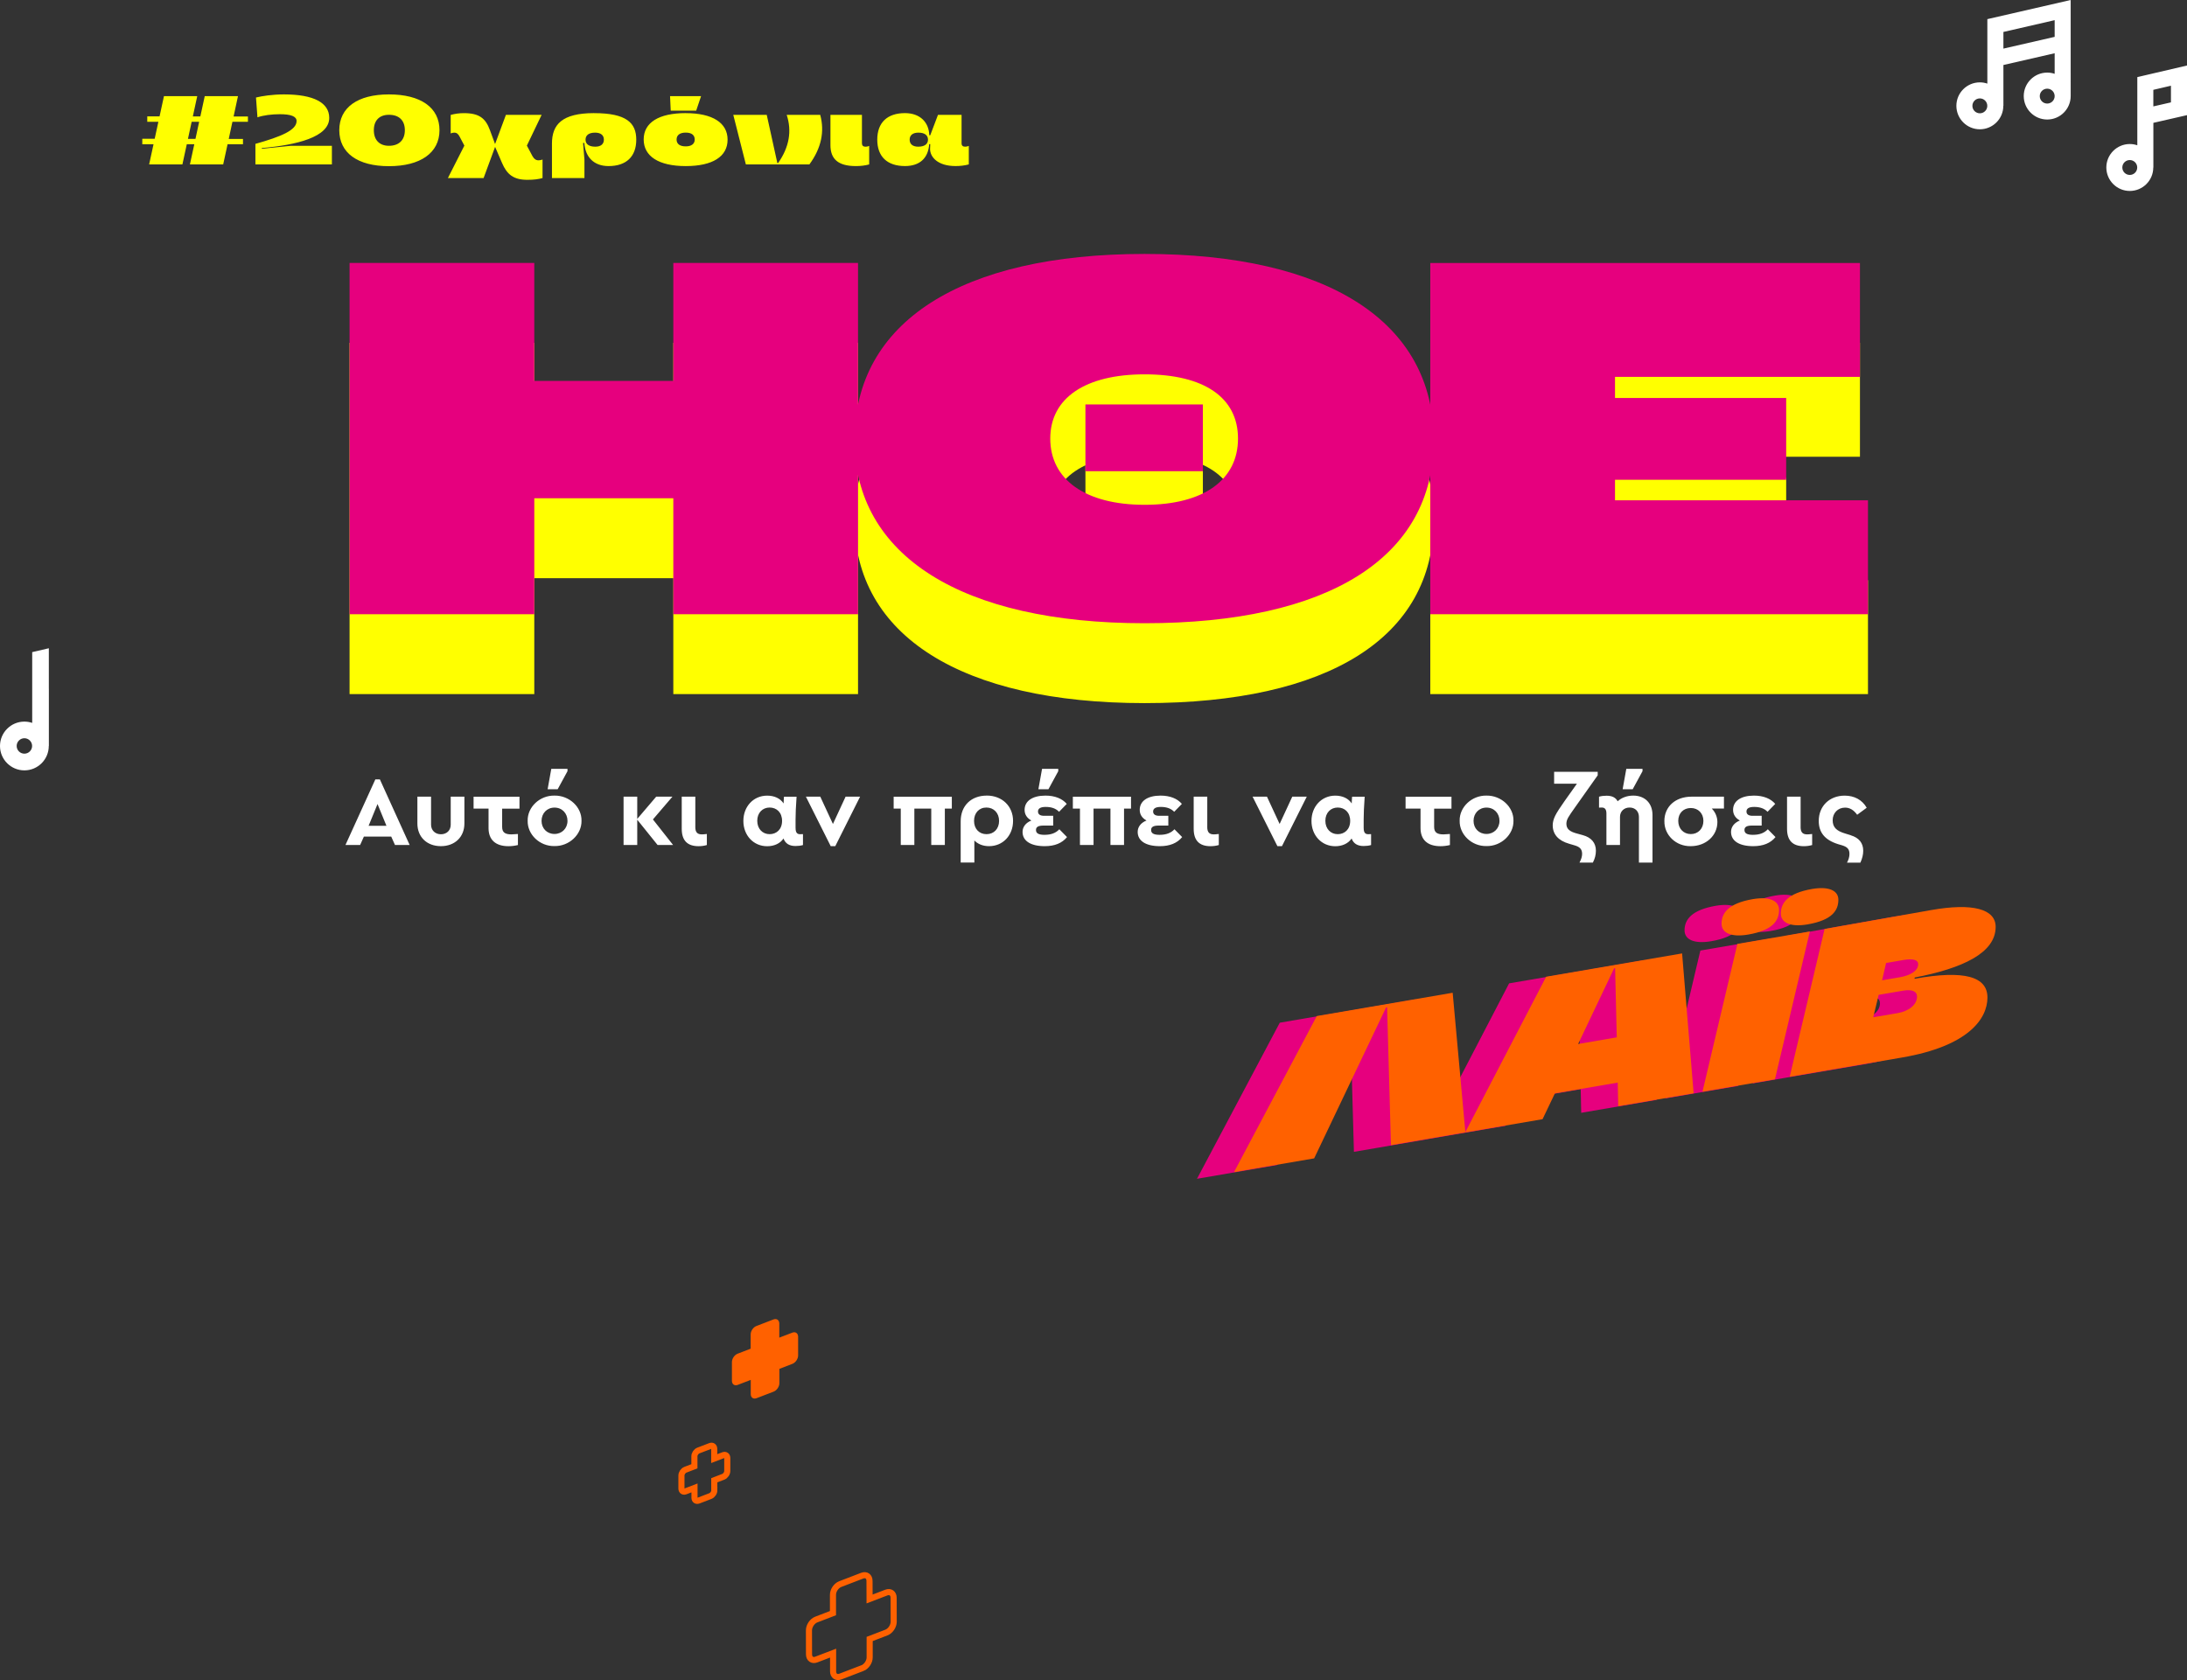 <?xml version="1.0" encoding="UTF-8"?>
<svg id="Layer_2" data-name="Layer 2" xmlns="http://www.w3.org/2000/svg" viewBox="0 0 716.53 550.61" class="img-fluid ithe-img">
  <rect x="0" y="0" width="716.53" height="550.61" fill="#333333" stroke="none"/>
  <g id="Layer_2-2" data-name="Layer 2">
    <path d="M255.35,453.32v-4.71s4.27-1.64,4.27-1.64c1.03-.4,1.87-1.63,1.87-2.76v-6.14c-.02-1.13-.86-1.72-1.89-1.33l-4.28,1.64v-4.64c-.02-1.13-.86-1.72-1.89-1.33l-5.62,2.16c-1.03.4-1.87,1.63-1.87,2.76v4.67s-4.27,1.64-4.27,1.64c-1.03.4-1.87,1.63-1.87,2.76v6.14c.02,1.13.86,1.72,1.89,1.33l4.28-1.64v4.67c.01,1.13.85,1.72,1.89,1.33l5.62-2.16c1.03-.4,1.87-1.63,1.87-2.76Z" style="fill: #ff6100;"/>
  </g>
  <g id="Layer_1-2" data-name="Layer 1">
    <path d="M16,225.72v-13.27l-5.45,1.27v23.19c-.8-.27-1.66-.42-2.56-.42-4.4,0-7.99,3.58-7.99,7.99s3.58,7.99,7.99,7.99,7.99-3.58,7.99-7.99h.03v-18.75h0ZM7.99,247c-1.4,0-2.53-1.14-2.53-2.53s1.14-2.53,2.53-2.53,2.53,1.14,2.53,2.53-1.14,2.53-2.53,2.53Z" style="fill: #fff;"/>
    <path d="M651.12,27.4c-.77-.26-1.6-.41-2.46-.41-4.24,0-7.69,3.45-7.69,7.69s3.45,7.69,7.69,7.69,7.69-3.45,7.69-7.69h.03v-13.38l16.79-3.85v6.74c-.77-.26-1.59-.4-2.44-.4-4.24,0-7.69,3.45-7.69,7.69s3.45,7.69,7.69,7.69,7.69-3.45,7.69-7.69V0l-27.3,6.27v21.13ZM648.66,37.13c-1.35,0-2.44-1.09-2.44-2.44s1.09-2.44,2.44-2.44,2.44,1.09,2.44,2.44-1.09,2.44-2.44,2.44ZM670.73,33.94c-1.35,0-2.44-1.09-2.44-2.44s1.09-2.44,2.44-2.44,2.44,1.09,2.44,2.44-1.09,2.44-2.44,2.44ZM673.17,6.6v5.48l-16.79,3.85v-5.46l16.79-3.86ZM716.52,21.47l-16.27,3.8v22.34c-.77-.26-1.6-.41-2.46-.41-4.24,0-7.69,3.45-7.69,7.69s3.45,7.69,7.69,7.69,7.69-3.45,7.69-7.69h.03v-14.63l11.04-2.53-.02-16.26ZM697.78,57.33c-1.35,0-2.44-1.09-2.44-2.44s1.09-2.44,2.44-2.44,2.44,1.09,2.44,2.44-1.09,2.44-2.44,2.44ZM705.5,34.87v-5.43l5.77-1.35v5.46s-5.77,1.32-5.77,1.32Z" style="fill: #fff;"/>
    <path d="M281.12,112.36v115.12h-60.52v-37.99h-45.55v37.99h-60.52v-115.12h60.52v38.65h45.55v-38.65h60.52ZM279.97,170.41c0-38.65,34.86-61.01,95.05-61.01s94.72,22.37,94.72,61.01-34.7,60.02-94.72,60.02-95.05-22.2-95.05-60.02ZM375.03,191.62c19.41,0,30.59-8.22,30.59-21.71s-11.18-21.05-30.59-21.05-30.92,7.73-30.92,21.05,11.35,21.71,30.92,21.71ZM355.62,150.72h38.48v29.88h-38.48v-29.88ZM609.38,112.36v37.33h-80.25v6.91h56.08v26.81h-56.08v6.74h82.88v37.33h-143.4v-115.12h140.77Z" style="fill: #ff0;"/>
    <path d="M281.12,86.18v115.11h-60.52v-37.99h-45.55v37.99h-60.52v-115.11h60.52v38.65h45.55v-38.65h60.52ZM279.97,144.23c0-38.65,34.86-61.01,95.05-61.01s94.72,22.37,94.72,61.01-34.7,60.02-94.72,60.02-95.05-22.2-95.05-60.02ZM375.02,165.44c19.41,0,30.59-8.22,30.59-21.71s-11.18-21.05-30.59-21.05-30.92,7.73-30.92,21.05,11.35,21.71,30.92,21.71ZM355.62,132.55h38.48v21.87h-38.48v-21.87ZM609.38,86.18v37.33h-80.25v6.91h56.08v26.81h-56.08v6.74h82.88v37.33h-143.4v-115.11h140.77Z" style="fill: #e6007e;"/>
    <path d="M77.98,31.51h-10.9l-1.44,6.65h-2.46l1.44-6.65h-10.9l-1.44,6.62h-4.03v1.79h3.64l-1.21,5.56h-4.06v1.79h3.68l-1.44,6.62h10.9l1.44-6.62h2.46l-1.44,6.62h10.9l1.44-6.62h5.05v-1.73h-4.67l1.21-5.63h5.08v-1.73h-4.7l1.44-6.68ZM64.04,45.51h-2.46l1.21-5.59h2.46l-1.21,5.59ZM85.78,48.74v-.22c11.38-.99,22.09-3.58,22.09-9.88,0-4.95-5.05-7.7-14.83-7.7-3.84,0-7.19.54-9.17,1.02l.48,6.49c1.95-.67,4.63-1.02,7.35-1.02,3.61,0,5.47.7,5.47,2.24,0,2.97-4.95,5.08-13.49,7.48v6.74h25.06v-6.1h-13.55l-9.4.96ZM127.43,30.94c-10.29,0-16.27,4.31-16.27,11.73s5.98,11.79,16.27,11.79,16.56-4.35,16.56-11.79-6.17-11.73-16.56-11.73ZM127.43,47.78c-3.13,0-4.95-1.92-4.95-5.11s1.82-5.05,4.95-5.05c3.32,0,5.21,1.85,5.21,5.05s-1.89,5.11-5.21,5.11ZM174.51,51.27l-1.89-3.55,4.83-10.07h-11.7l-3.55,9.56-1.69-4.57c-1.41-3.87-3.52-5.56-8.5-5.56-1.53,0-2.94.19-4.35.58v6.07c.38-.16.74-.26,1.15-.26.86,0,1.31.45,1.76,1.28l1.57,2.97-5.4,10.64h11.7l3.77-10.23,2.27,5.27c1.6,3.74,3.74,5.53,8.28,5.53,2.17,0,3.58-.19,4.99-.58v-6.07c-.38.16-.9.26-1.31.26-.83,0-1.47-.45-1.92-1.28ZM194.65,37.07c-10.55,0-13.81,3.77-13.81,9.97v11.31h10.64v-6.07l-.45-5.43h.42c.29,4.63,3.13,7.58,7.93,7.58,5.82,0,9.08-3.13,9.08-8.66s-3.26-8.69-13.81-8.69ZM195.04,48.07c-2.05,0-3.2-.83-3.2-2.3s1.12-2.3,3.13-2.3c1.85,0,2.88.83,2.88,2.3s-1.02,2.3-2.81,2.3ZM228.09,36.27l1.6-4.76h-10.16l.22,4.76h8.34ZM224.67,37.07c-8.82,0-13.78,3.1-13.78,8.63s4.95,8.73,13.78,8.73,13.71-3.13,13.71-8.66-4.95-8.69-13.71-8.69ZM224.67,47.97c-1.95,0-3-.8-3-2.24s1.05-2.27,3-2.27,2.94.83,2.94,2.27-1.09,2.24-2.94,2.24ZM257.75,37.65c1.73,5.27.86,10.55-2.84,15.82h-.22l-3.48-15.82h-10.96l4.12,16.24h20.81c3.96-5.4,5.02-10.84,3.55-16.24h-10.96ZM282.4,46.95v-9.3h-10.32v9.91c0,4.48,2.43,6.87,8.34,6.87,1.53,0,2.94-.16,4.35-.54v-6.07c-.38.16-.73.26-1.15.26-.74,0-1.21-.29-1.21-1.12ZM316.25,48.07c-.74,0-1.21-.29-1.21-1.12v-9.3h-7.73l-2.53,6.68h-.32c-.1-4.19-2.97-7.26-7.96-7.26-5.82,0-9.08,3.13-9.08,8.69s3.26,8.66,9.08,8.66c4.79,0,7.64-2.56,7.93-7.19h.35l-.06,1.6c0,2.56,2.43,5.59,8.34,5.59,1.53,0,2.94-.16,4.35-.54v-6.07c-.38.16-.74.26-1.15.26ZM300.84,48.07c-1.79,0-2.81-.83-2.81-2.3s1.02-2.3,2.88-2.3c2.01,0,3.13.83,3.13,2.3s-1.15,2.3-3.2,2.3Z" style="fill: #ff0;"/>
    <path d="M122.97,255.43l-9.79,21.5h4.81l1.23-2.75h8.96l1.23,2.75h4.81l-9.76-21.5h-1.49ZM120.77,270.63l2.92-7.13,2.92,7.13h-5.84ZM147.67,270.27c0,1.89-1.33,3.14-3.22,3.14s-3.22-1.31-3.22-3.14v-9.18h-4.48v8.8c0,4.42,3.12,7.42,7.7,7.42s7.7-3.01,7.7-7.42v-8.8h-4.48v9.18ZM155.15,265h4.91v6.37c0,3.84,2.29,5.95,6.54,5.95,1.03,0,2.06-.13,3.09-.38v-3.62c-1.16.1-1.86.13-2.12.13-2.16,0-3.05-.7-3.05-2.46v-5.98h5.68v-3.9h-15.04v3.9ZM185.93,252.74v-.77h-5.31l-1.2,6.69h3.29l3.22-5.92ZM181.68,260.74c-4.81-.1-8.9,3.74-8.8,8.25-.1,4.51,3.95,8.38,8.77,8.29,4.81.1,8.96-3.78,8.87-8.29.1-4.51-4.02-8.32-8.83-8.25ZM181.68,273.31c-2.49,0-4.25-1.82-4.25-4.29s1.76-4.35,4.25-4.35,4.25,1.89,4.25,4.35-1.83,4.29-4.25,4.29ZM220.3,261.09h-5.31l-6.21,7.29v-7.29h-4.48v15.84h4.48v-8.29l6.67,8.29h5.08l-6.61-8.38,6.38-7.45ZM227.81,270.98v-9.89h-4.45v10.53c0,3.81,1.83,5.7,5.51,5.7.96,0,1.89-.13,2.72-.38v-3.62c-.83.1-1.39.13-1.63.13-1.49,0-2.16-.7-2.16-2.46ZM260.65,271.43v-2.91c0-1.76.1-4.22.33-7.42h-4.12c-.03.42-.1,1.15-.13,2.21-1.06-1.63-2.99-2.56-5.38-2.56-4.52,0-7.8,3.58-7.8,8.29s3.29,8.29,7.8,8.29c2.29,0,4.25-.9,5.35-2.53.6,1.63,1.89,2.46,3.92,2.46.9,0,1.73-.1,2.46-.32v-3.58l-.96.03c-1.03,0-1.46-.64-1.46-1.95ZM252.15,273.38c-2.29,0-4.05-1.73-4.05-4.38s1.76-4.35,4.05-4.35,4.08,1.6,4.08,4.38-1.83,4.35-4.08,4.35ZM272.9,270.05l-4.15-8.96h-4.71l8.13,16.22h1.49l8.13-16.22h-4.75l-4.15,8.96ZM292.8,265h2.32v11.93h4.45v-11.93h5.54v11.93h4.45v-11.93h2.29v-3.9h-19.06v3.9ZM323.28,260.74c-5.11,0-8.53,3.33-8.53,8.41v13.53h4.48v-7.23c1.16,1.18,2.82,1.86,4.81,1.86,4.55,0,7.87-3.52,7.87-8.29s-3.55-8.29-8.63-8.29ZM323.21,273.38c-2.42,0-4.08-1.76-4.08-4.35s1.63-4.38,4.05-4.38,4.15,1.79,4.15,4.38-1.69,4.35-4.12,4.35ZM342.31,273.6c-2.03,0-2.89-.48-2.89-1.6,0-.99.76-1.44,2.49-1.44h3.15v-3.2h-2.99c-1.33,0-1.99-.51-1.99-1.41,0-.99.83-1.5,2.52-1.5,1.93,0,3.39.54,4.38,1.6l2.52-2.59c-1.49-1.76-3.92-2.72-6.97-2.72-4.25,0-6.84,1.76-6.84,4.67,0,1.5.76,2.69,2.22,3.49-1.83.74-2.89,2.08-2.89,3.74,0,2.94,2.66,4.67,7.27,4.67,3.25,0,5.68-.99,7.3-2.98l-2.52-2.56c-1.13,1.22-2.72,1.82-4.78,1.82ZM346.72,252.74v-.77h-5.31l-1.2,6.69h3.29l3.22-5.92ZM351.51,265h2.32v11.93h4.45v-11.93h5.54v11.93h4.45v-11.93h2.29v-3.9h-19.06v3.9ZM380.03,273.6c-2.03,0-2.89-.48-2.89-1.6,0-.99.76-1.44,2.49-1.44h3.15v-3.2h-2.99c-1.33,0-1.99-.51-1.99-1.41,0-.99.83-1.5,2.52-1.5,1.93,0,3.39.54,4.38,1.6l2.52-2.59c-1.49-1.76-3.92-2.72-6.97-2.72-4.25,0-6.84,1.76-6.84,4.67,0,1.5.76,2.69,2.22,3.49-1.83.74-2.89,2.08-2.89,3.74,0,2.94,2.66,4.67,7.27,4.67,3.25,0,5.68-.99,7.3-2.98l-2.52-2.56c-1.13,1.22-2.72,1.82-4.78,1.82ZM395.54,270.98v-9.89h-4.45v10.53c0,3.81,1.83,5.7,5.51,5.7.96,0,1.89-.13,2.72-.38v-3.62c-.83.1-1.39.13-1.63.13-1.49,0-2.16-.7-2.16-2.46ZM419.25,270.05l-4.15-8.96h-4.71l8.13,16.22h1.49l8.13-16.22h-4.75l-4.15,8.96ZM446.78,271.43v-2.91c0-1.76.1-4.22.33-7.42h-4.12c-.03.42-.1,1.15-.13,2.21-1.06-1.63-2.99-2.56-5.38-2.56-4.52,0-7.8,3.58-7.8,8.29s3.29,8.29,7.8,8.29c2.29,0,4.25-.9,5.35-2.53.6,1.63,1.89,2.46,3.92,2.46.9,0,1.73-.1,2.46-.32v-3.58l-.96.03c-1.03,0-1.46-.64-1.46-1.95ZM438.28,273.38c-2.29,0-4.05-1.73-4.05-4.38s1.76-4.35,4.05-4.35,4.08,1.6,4.08,4.38-1.83,4.35-4.08,4.35ZM460.5,265h4.91v6.37c0,3.84,2.29,5.95,6.54,5.95,1.03,0,2.06-.13,3.09-.38v-3.62c-1.16.1-1.86.13-2.12.13-2.16,0-3.05-.7-3.05-2.46v-5.98h5.68v-3.9h-15.04v3.9ZM487.03,260.74c-4.81-.1-8.9,3.74-8.8,8.25-.1,4.51,3.95,8.38,8.77,8.29,4.81.1,8.96-3.78,8.86-8.29.1-4.51-4.02-8.32-8.83-8.25ZM487.03,273.31c-2.49,0-4.25-1.82-4.25-4.29s1.76-4.35,4.25-4.35,4.25,1.89,4.25,4.35-1.83,4.29-4.25,4.29ZM509.18,256.84h7.47l-3.98,5.6c-1.49,2.11-2.56,3.74-3.12,4.86-.56,1.12-.83,2.18-.83,3.17,0,2.91,1.79,5.02,5.38,6.05l1.63.48c1.86.51,2.62,1.28,2.62,2.85,0,.86-.3,1.79-.86,2.85h4.38c.66-1.25,1-2.56,1-3.9,0-2.53-1.46-4.35-4.35-5.12l-1.63-.45c-2.69-.67-3.69-1.6-3.69-3.3,0-.64.2-1.31.6-2.02.4-.7,1.16-1.82,2.26-3.36l7.4-10.46v-1.15h-14.28v3.9ZM538.14,252.74v-.77h-5.31l-1.2,6.69h3.29l3.22-5.92ZM535.11,260.74c-2.03,0-3.88.7-5.11,1.86-.7-1.28-1.89-1.82-3.65-1.82-.9,0-1.73.1-2.46.32v3.58l.93-.03c1,0,1.49.64,1.49,1.95v10.33h4.45v-9.21c0-1.82,1.33-3.07,3.15-3.07s3.05,1.25,3.05,3.07v14.97h4.45v-15.58c0-3.87-2.49-6.37-6.31-6.37ZM545.31,269.09c-.1,4.58,3.82,8.32,8.63,8.22,4.95,0,8.73-3.42,8.73-7.9,0-1.66-.66-3.23-1.83-4.42h3.98v-3.9h-10.62c-5.28,0-8.9,3.26-8.9,8ZM558.09,269.03c0,2.53-1.73,4.32-4.12,4.32s-4.12-1.79-4.12-4.32,1.69-4.22,4.12-4.22,4.12,1.76,4.12,4.22ZM574.43,273.6c-2.03,0-2.89-.48-2.89-1.6,0-.99.76-1.44,2.49-1.44h3.15v-3.2h-2.99c-1.33,0-1.99-.51-1.99-1.41,0-.99.83-1.5,2.52-1.5,1.93,0,3.39.54,4.38,1.6l2.52-2.59c-1.49-1.76-3.92-2.72-6.97-2.72-4.25,0-6.84,1.76-6.84,4.67,0,1.5.76,2.69,2.22,3.49-1.83.74-2.89,2.08-2.89,3.74,0,2.94,2.66,4.67,7.27,4.67,3.25,0,5.68-.99,7.3-2.98l-2.52-2.56c-1.13,1.22-2.72,1.82-4.78,1.82ZM589.94,270.98v-9.89h-4.45v10.53c0,3.81,1.83,5.7,5.51,5.7.96,0,1.89-.13,2.72-.38v-3.62c-.83.1-1.39.13-1.63.13-1.49,0-2.16-.7-2.16-2.46ZM606.38,273.73l-1.76-.54c-2.92-.86-4.18-2.05-4.18-4.38s1.69-4.13,4.05-4.13c1.59,0,2.82.77,3.98,2.34l3.12-2.3c-1.46-2.56-4.02-3.97-7.21-3.97-4.98,0-8.5,3.42-8.5,8.29,0,3.74,1.96,6.21,6.24,7.58l1.43.42c1.73.54,2.39,1.28,2.39,2.82,0,.93-.27,1.86-.8,2.85h4.38c.63-1.38.93-2.66.93-3.9,0-2.53-1.39-4.26-4.08-5.06Z" style="fill: #fff;"/>
    <g>
      <path d="M419.28,335.17l44.53-7.64,4.17,45.77-24.39,4.19-1.27-45.21-.32.06-23.57,49.47-26.26,4.51,27.12-51.14Z" style="fill: #e6007e;"/>
      <path d="M494.45,322.27l44.53-7.64,3.78,45.83-24.71,4.24-.16-7.74-20.59,3.53-4.04,8.46-25.36,4.35,26.54-51.04ZM517.57,342.15l-.54-22.68-.32.06-11.79,24.8,12.65-2.17Z" style="fill: #e6007e;"/>
      <path d="M580.84,307.45l-11.44,48.45-23.75,4.07,11.44-48.45,23.75-4.07ZM562.13,296.85c5.49-.94,8.64.51,8.63,3.57-.02,3.32-1.84,6.62-10.1,8.04-5.55.95-8.77-.49-8.75-3.61.02-3.46,2.29-6.63,10.22-8ZM581.55,293.51c5.48-.94,8.64.51,8.63,3.57-.02,3.32-1.84,6.62-10.1,8.04-5.55.95-8.77-.49-8.75-3.61.02-3.46,2.29-6.63,10.23-8Z" style="fill: #e6007e;"/>
      <path d="M585.68,306.62l34.91-6.19c13.55-2.39,21.15-.37,21.12,5.54-.04,8.57-10.89,13.56-26.51,16.57l-.06.41c16.39-2.94,23.92-.72,23.89,6.19-.03,6.85-6.13,15.86-28.01,19.61l-36.78,6.31,11.44-48.45ZM609.6,334.19c3.68-.63,6.33-2.75,6.34-5.41,0-1.73-1.67-2.44-4.51-1.95l-8.06,1.39-1.78,7.34,8-1.37ZM610.37,322.44c3.61-.62,5.94-2.22,5.95-4.28,0-1.4-1.67-1.9-4.64-1.39l-5.87,1.01-1.31,5.67,5.87-1.01Z" style="fill: #e6007e;"/>
    </g>
    <g>
      <path d="M431.41,332.99l44.53-7.64,4.17,45.77-24.39,4.18-1.27-45.2-.32.06-23.57,49.47-26.26,4.5,27.12-51.14Z" style="fill: #ff6100;"/>
      <path d="M506.58,320.1l44.53-7.64,3.78,45.84-24.71,4.24-.16-7.74-20.59,3.53-4.04,8.46-25.36,4.35,26.54-51.04ZM529.7,339.97l-.54-22.68-.32.05-11.79,24.8,12.65-2.17Z" style="fill: #ff6100;"/>
      <path d="M592.97,305.27l-11.44,48.45-23.75,4.07,11.44-48.45,23.75-4.07ZM574.26,294.67c5.48-.94,8.64.51,8.62,3.57-.02,3.32-1.84,6.62-10.1,8.04-5.55.95-8.77-.49-8.75-3.61.02-3.46,2.29-6.63,10.23-8ZM593.69,291.34c5.48-.94,8.64.51,8.62,3.57-.02,3.32-1.84,6.62-10.1,8.04-5.55.95-8.77-.49-8.75-3.61.02-3.46,2.29-6.63,10.23-8Z" style="fill: #ff6100;"/>
      <path d="M597.81,304.44l34.91-6.19c13.55-2.39,21.15-.37,21.12,5.54-.04,8.57-10.9,13.56-26.51,16.57l-.07.41c16.39-2.94,23.92-.72,23.89,6.2-.03,6.85-6.13,15.86-28.01,19.61l-36.78,6.31,11.44-48.45ZM621.73,332.02c3.68-.63,6.33-2.75,6.35-5.41,0-1.73-1.67-2.44-4.51-1.95l-8.06,1.38-1.78,7.35,8-1.37ZM622.5,320.26c3.61-.62,5.94-2.21,5.95-4.27,0-1.4-1.67-1.9-4.64-1.4l-5.87,1.01-1.31,5.67,5.87-1.01Z" style="fill: #ff6100;"/>
    </g>
    <path d="M282.54,546.69l-7.19,2.76c-1.32.51-2.4-.25-2.4-1.7v-5.98s-5.49,2.1-5.49,2.1c-1.32.51-2.4-.25-2.4-1.7l-.02-7.86c0-1.45,1.07-3.03,2.39-3.54l5.48-2.1v-5.98c-.02-1.45,1.05-3.03,2.38-3.54l7.19-2.76c1.32-.51,2.4.25,2.4,1.7l.02,5.94,5.48-2.1c1.32-.51,2.4.25,2.4,1.7l.02,7.86c0,1.45-1.07,3.03-2.39,3.54l-5.48,2.1v6.03c.01,1.45-1.06,3.03-2.38,3.54ZM234.02,488.38v-3.26s2.96-1.14,2.96-1.14c.72-.28,1.3-1.13,1.3-1.92v-4.25c-.01-.78-.59-1.19-1.31-.92l-2.97,1.14v-3.22c-.01-.78-.59-1.19-1.31-.92l-3.89,1.49c-.72.28-1.3,1.13-1.29,1.92v3.24s-2.96,1.14-2.96,1.14c-.72.28-1.3,1.13-1.29,1.92v4.25c.01.78.59,1.19,1.31.92l2.97-1.14v3.24c0,.78.59,1.19,1.31.92l3.89-1.49c.72-.28,1.3-1.13,1.3-1.92Z" style="fill: none; stroke: #ff6100; stroke-miterlimit: 10; stroke-width: 2px;"/>
  </g>
</svg>